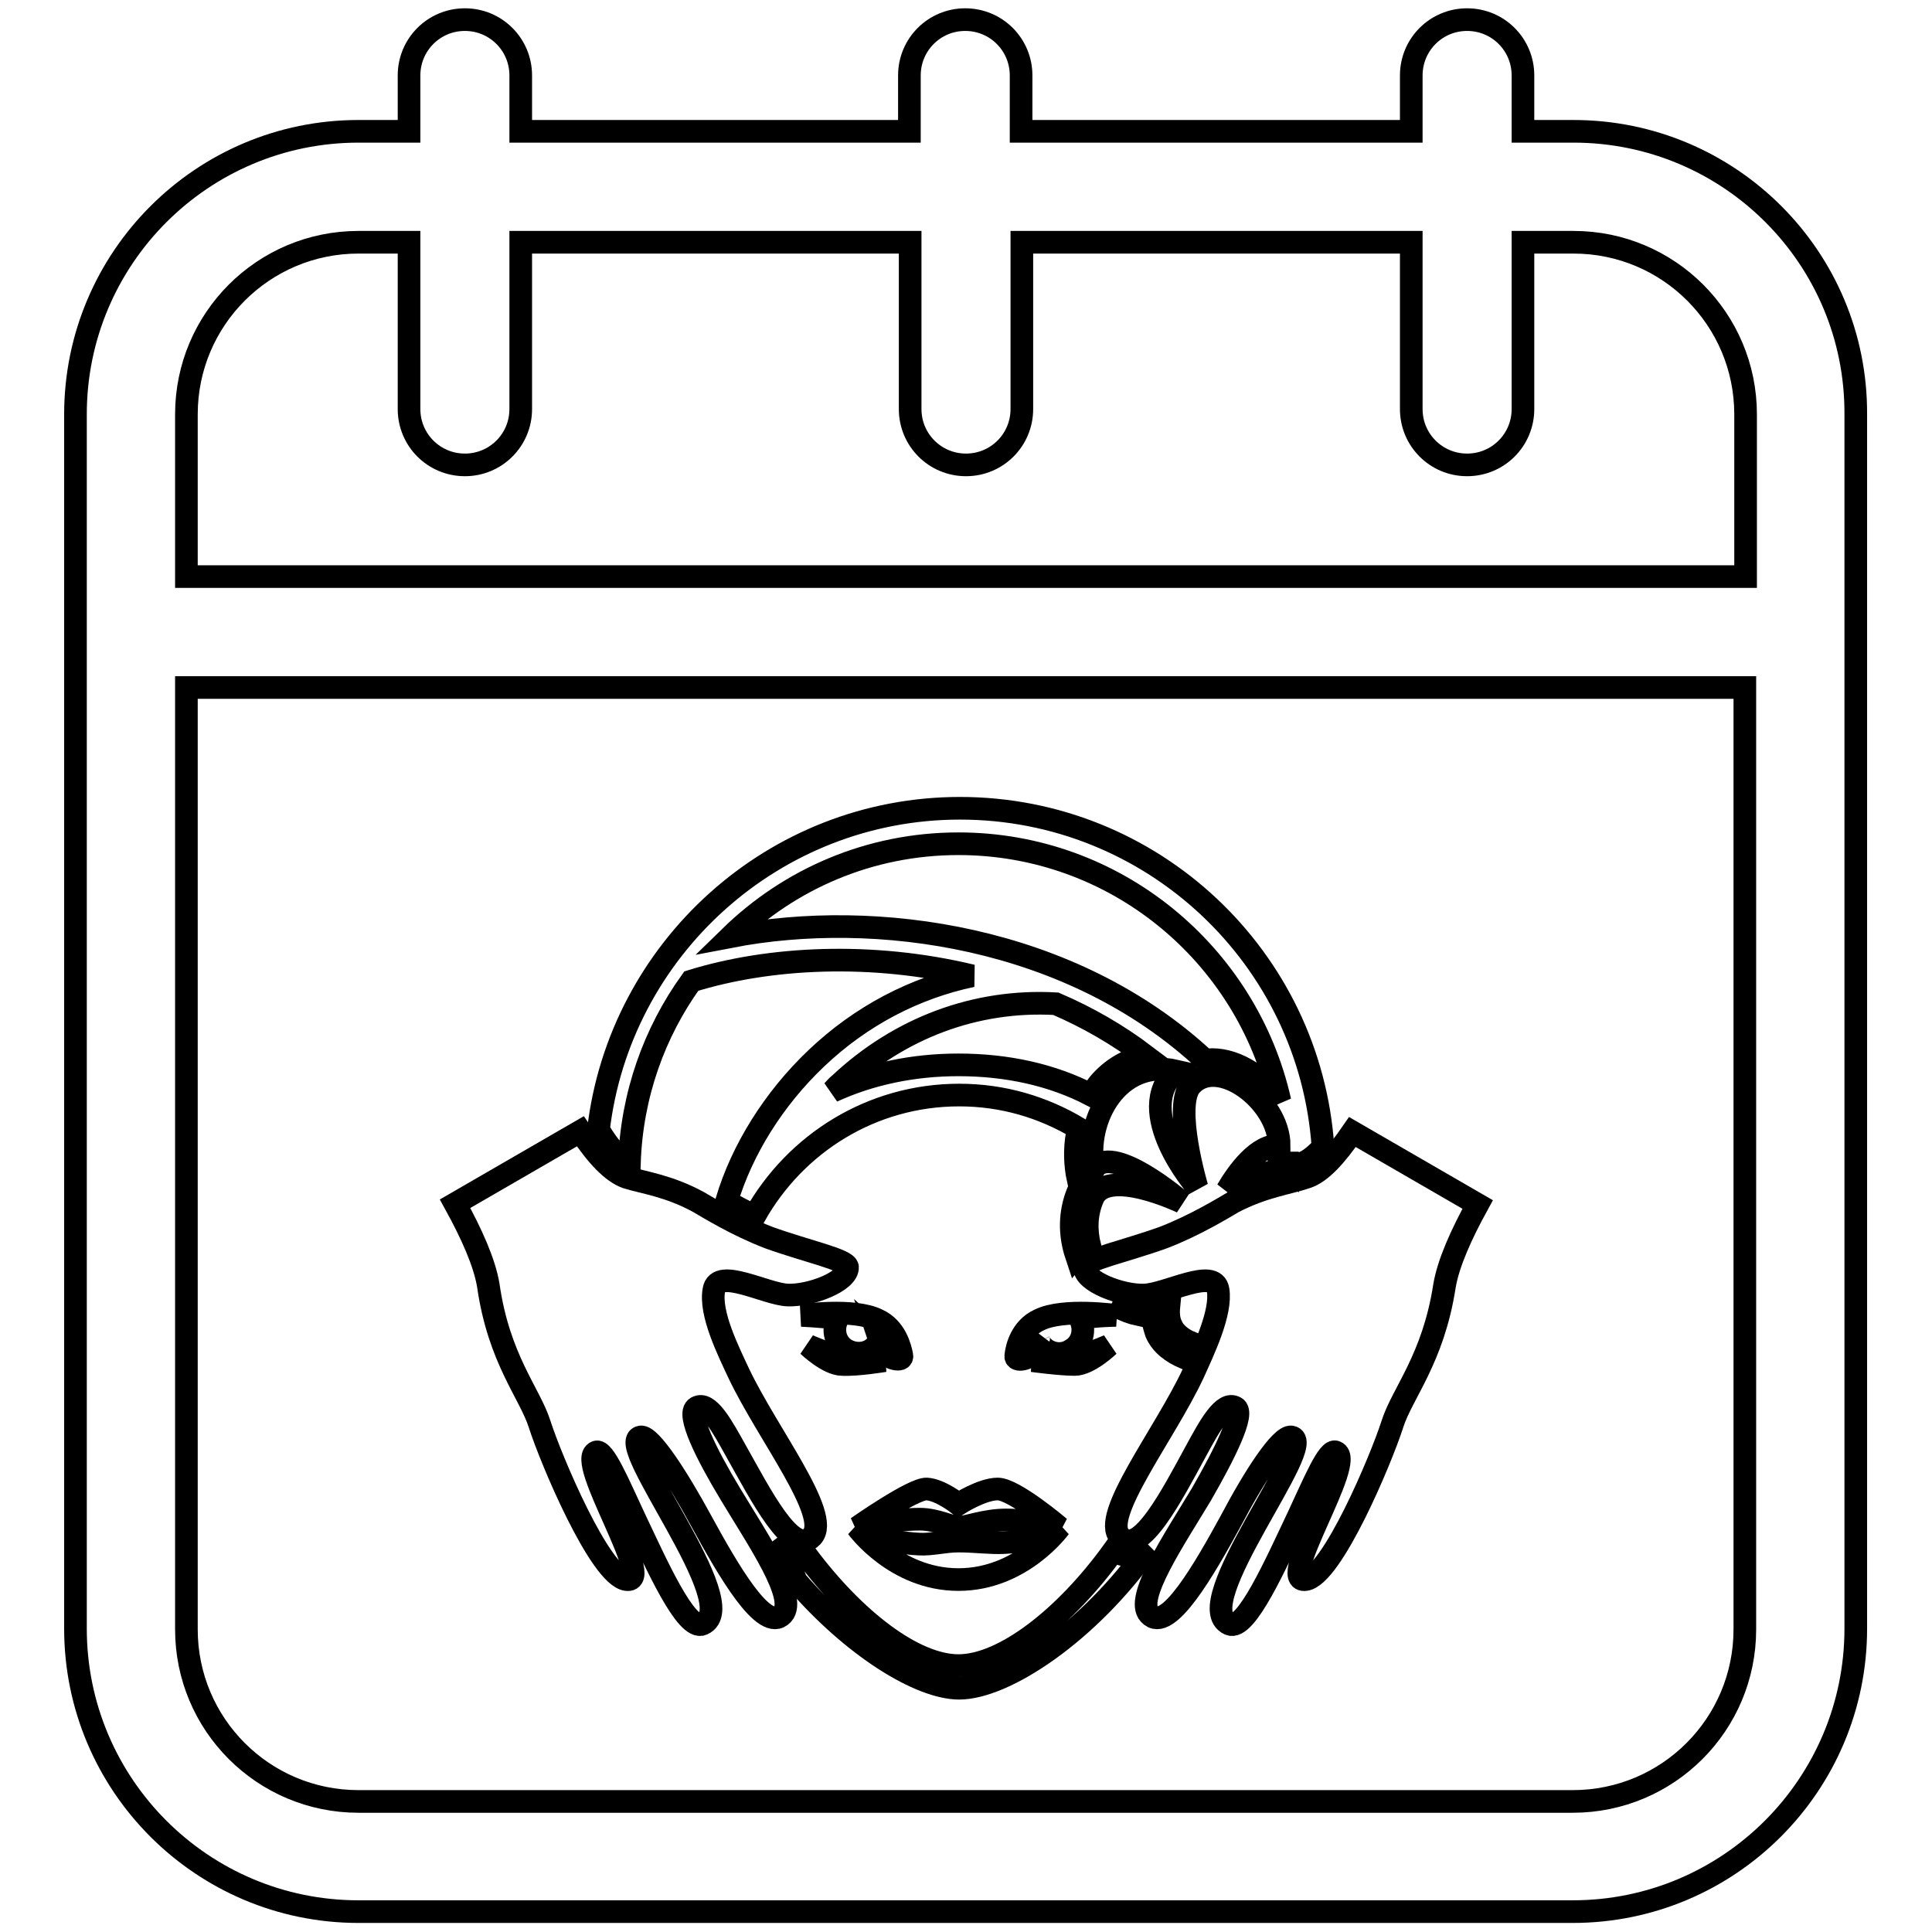 <?xml version="1.0" encoding="utf-8"?>
<!-- Svg Vector Icons : http://www.onlinewebfonts.com/icon -->
<!DOCTYPE svg PUBLIC "-//W3C//DTD SVG 1.1//EN" "http://www.w3.org/Graphics/SVG/1.1/DTD/svg11.dtd">
<svg version="1.1" xmlns="http://www.w3.org/2000/svg" xmlns:xlink="http://www.w3.org/1999/xlink" x="0px" y="0px" viewBox="0 0 256 256" enable-background="new 0 0 256 256" xml:space="preserve">
<g><g><g><g><path stroke-width="3" fill-opacity="0" stroke="#000000"  d="M208.5,17.4h-6.7V10c0-4.1-3.3-7.4-7.4-7.4c-4.1,0-7.4,3.3-7.4,7.4v7.4h-51.7V10c0-4.1-3.3-7.4-7.4-7.4c-4.1,0-7.4,3.3-7.4,7.4v7.4H69V10c0-4.1-3.3-7.4-7.4-7.4s-7.4,3.3-7.4,7.4v7.4h-6.7C26.8,17.4,10,34.2,10,54.9v160.9c0,20.7,16.8,37.5,37.5,37.5h160.9c20.7,0,37.5-16.8,37.5-37.5V54.9C246,34.2,229.2,17.4,208.5,17.4z M231.2,215.9c0,12.6-10.2,22.8-22.8,22.8H47.5c-12.6,0-22.8-10.2-22.8-22.8V91.1h206.5V215.9z M231.2,76.4H24.7V54.9c0-12.6,10.2-22.8,22.8-22.8h6.7v22.1c0,4.1,3.3,7.4,7.4,7.4s7.4-3.3,7.4-7.4V32.1h51.6v22.1c0,4.1,3.3,7.4,7.4,7.4c4.1,0,7.4-3.3,7.4-7.4V32.1H187v22.1c0,4.1,3.3,7.4,7.4,7.4c4.1,0,7.4-3.3,7.4-7.4V32.1h6.7c12.6,0,22.8,10.2,22.8,22.8V76.4L231.2,76.4z"/><path stroke-width="3" fill-opacity="0" stroke="#000000"  d="M127,199.3c0,0-2.4-1.9-4.2-2c-1.8-0.1-9.2,5.1-9.2,5.1s4.4-1.1,8.3-1.1c2.2,0,4.3,1.1,5.1,1.1c1,0,3.5-1,6.3-1c3.4,0,7.1,1,7.1,1s-6-5.1-8.2-5.1C130.1,197.3,127,199.3,127,199.3z"/><path stroke-width="3" fill-opacity="0" stroke="#000000"  d="M127,204.2c-1.8,0-3.6,0.5-5.2,0.4c-4.9-0.2-8.2-2.2-8.2-2.2s5,6.9,13.4,6.9s13.4-6.9,13.4-6.9s-3,1.8-7.3,2C131.2,204.5,129.2,204.2,127,204.2z"/><path stroke-width="3" fill-opacity="0" stroke="#000000"  d="M83.4,154.1c0.3-9,3.3-17.3,8.2-24.1c10.3-3.2,23.9-3.9,37.2-0.7c-7.6,1.6-14.7,5.3-20.6,10.9c-5.7,5.4-9.9,12.2-11.9,18.9c0,0,0,0.1,0,0.1c1.1,0.6,2.3,1.3,3.7,1.9c5.4-9.6,15.5-16,27.1-16c5.8,0,11.1,1.6,15.8,4.4c-0.5,2-0.5,4.1-0.2,6l0.4,1.9c-0.1,0.2-0.2,0.4-0.3,0.6c-1.1,2.7-1.1,5.6-0.2,8.3c0.4-0.5,1-0.8,1.8-1.2c-0.5-2-0.5-4.2,0.4-6.3c1.8-4.3,11.8,0.5,11.8,0.5s-9.5-8.2-11.7-4.3c-1.3-6.9,3.5-14.8,10.9-13.1c-5.9,5.4,2.8,15.4,2.8,15.4s-3.2-10.8-0.8-13.5c3.6-4,11.7,2.1,11.7,8c-2.8-0.2-5.5,3.5-6.9,5.9l0.1-0.1c3-1.7,5.7-2.3,7.8-2.9c0.8-0.2,1.5-0.4,2.1-0.6c0.8-0.3,1.7-1,2.7-2.1c-1.7-25.1-22.6-44.9-48.1-44.9c-24.7,0-45.1,18.7-47.9,42.6C80.8,152.2,82.2,153.7,83.4,154.1z M170.6,154.1c0,0.1,0,0.2,0,0.3c-0.1-0.1-0.1-0.2-0.2-0.3L170.6,154.1z M145.6,143.6c-0.4,0.5-0.7,1-1,1.5c-5.2-2.7-11.2-4-17.6-4c-6,0-11.7,1.2-16.7,3.5c0.3-0.3,0.6-0.7,1-1c7.9-7.4,18-11.2,28.6-10.6c4.2,1.8,8.2,4.1,11.9,6.9C149.4,140.4,147.3,141.6,145.6,143.6z M127,111.8c20.8,0,38.2,14.6,42.6,34.1c-2.1-3.1-5.6-5.5-9-5.5c-0.3,0-0.6,0.1-0.9,0.1c-17.7-16.5-43.7-20.1-62.9-16.4C104.6,116.5,115.2,111.8,127,111.8z"/><path stroke-width="3" fill-opacity="0" stroke="#000000"  d="M152.7,174.6c0.1,0.7,0.3,1.4,0.5,2c0.7,1.6,2.1,2.6,3.7,3.3c0.3-0.6,0.6-1.3,0.9-2c-1.2-0.5-2.2-1.3-2.6-2.3c-0.4-0.8-0.4-1.8-0.3-2.8c-1.1,0.4-2.3,0.6-3.2,0.7l0,0c-1.3,0-2.8-0.3-4.2-0.7c0.8,0.5,1.6,0.9,2.6,1.2L152.7,174.6z"/><path stroke-width="3" fill-opacity="0" stroke="#000000"  d="M149.6,206.1c-0.5,0-1.3-0.1-2-0.7c-6.4,8.9-14.6,15.3-20.6,15.3c-5.9,0-13.8-6.1-20.2-14.7c-0.1,0-0.3,0-0.4,0c-1.3,0-2.5-0.7-3.6-1.9c1.2,2,2.1,3.8,2.7,5.4c7.5,8.7,16.4,14.2,21.6,14.2c6,0,17.1-7.3,25.1-18.6C151.2,205.8,150.4,206.1,149.6,206.1z"/><path stroke-width="3" fill-opacity="0" stroke="#000000"  d="M71.5,188.7c1.5,4.7,8,20.1,11.5,20.6c4,0.6-6.8-15.8-4-16.9c1-0.4,2.9,4.1,5,8.6c2.9,6.1,6.9,15.2,9.1,14.2c5.6-2.5-11.9-24.2-8.2-24.8c1.3-0.2,4.9,5.4,8,11.1c3.5,6.4,8.4,15,10.8,12.4c2-2.2-3.3-9.9-6.9-15.9c-3.2-5.3-5.9-10.7-4.5-11.5c1.6-0.9,3.4,2.5,5.3,5.9c3.1,5.5,7.4,14,10,11.2c2.6-2.8-5.9-13.6-9.7-21.6c-1.4-3-3.9-8-3.3-11.1c0.5-3,6.9,0.6,9.8,0.7c3,0.1,8-1.8,7.9-3.7c-0.1-1-5.4-2.1-10.4-3.9c-4.2-1.6-8.1-4-9.3-4.7c-4-2.2-7.4-2.6-9.6-3.3c-1.9-0.7-3.9-2.8-6.1-6.1l-16.6,9.6c2.2,4,3.9,7.8,4.4,10.8C66.1,180.1,70.2,184.6,71.5,188.7z"/><path stroke-width="3" fill-opacity="0" stroke="#000000"  d="M163.4,159.3c-1.2,0.7-5.1,3.1-9.3,4.7c-5,1.8-10.3,2.9-10.4,3.9c-0.1,1.9,4.9,3.8,7.9,3.7c3-0.1,9.3-3.7,9.8-0.7c0.5,3-1.9,8-3.3,11.1c-3.8,8.1-12.3,18.9-9.7,21.6c2.6,2.9,7-5.7,10-11.2c1.9-3.5,3.7-6.8,5.3-5.9c1.3,0.7-1.4,6.1-4.5,11.5c-3.6,6-8.9,13.8-6.9,15.9c2.4,2.6,7.3-6,10.8-12.4c3-5.7,6.6-11.3,8-11.1c3.8,0.6-13.8,22.3-8.2,24.8c2.2,1,6.2-8.1,9.1-14.2c2.1-4.5,4-9.1,5-8.6c2.8,1.1-8,17.5-4,16.9c3.5-0.5,10-15.9,11.5-20.6c1.3-4.1,5.4-8.6,6.9-18.3c0.5-3,2.2-6.8,4.4-10.8l-16.6-9.6c-2.2,3.2-4.2,5.4-6.1,6C170.8,156.8,167.4,157.2,163.4,159.3z"/><path stroke-width="3" fill-opacity="0" stroke="#000000"  d="M137.7,174.9c-2.4,1.1-3,3.7-3.1,4.7c-0.2,1,2,0.4,2.1-0.3c0.1-0.5-0.1-1.2,1-2.2c-0.1,0.2-0.1,0.5,0,0.7c0.8,1.5,2.8,2,4.2,1.1c1.5-0.8,2-2.7,1.2-4.2c2.3-0.4,4.8-0.4,4.8-0.4S140.9,173.3,137.7,174.9z"/><path stroke-width="3" fill-opacity="0" stroke="#000000"  d="M136.8,180.3c0,0,3.7,0.5,5.6,0.5c1.9,0,4.5-2.5,4.5-2.5s-2.2,1-4.1,1.4C141.1,180.1,136.8,180.3,136.8,180.3z"/><path stroke-width="3" fill-opacity="0" stroke="#000000"  d="M116.3,174.9c-3.2-1.6-10.1-0.6-10.1-0.6s2.5,0.1,4.8,0.4c-0.8,1.5-0.3,3.4,1.2,4.2c1.5,0.8,3.4,0.4,4.2-1.1c0.1-0.2,0.1-0.4,0-0.7c1.1,1,0.9,1.7,1,2.2c0.1,0.6,2.3,1.3,2.1,0.3C119.3,178.6,118.7,176,116.3,174.9z"/><path stroke-width="3" fill-opacity="0" stroke="#000000"  d="M117.2,180.3c0,0-4.3-0.2-6-0.6c-1.9-0.4-4.1-1.4-4.1-1.4s2.6,2.5,4.5,2.5C113.6,180.9,117.2,180.3,117.2,180.3z"/></g></g><g></g><g></g><g></g><g></g><g></g><g></g><g></g><g></g><g></g><g></g><g></g><g></g><g></g><g></g><g></g></g></g>
</svg>